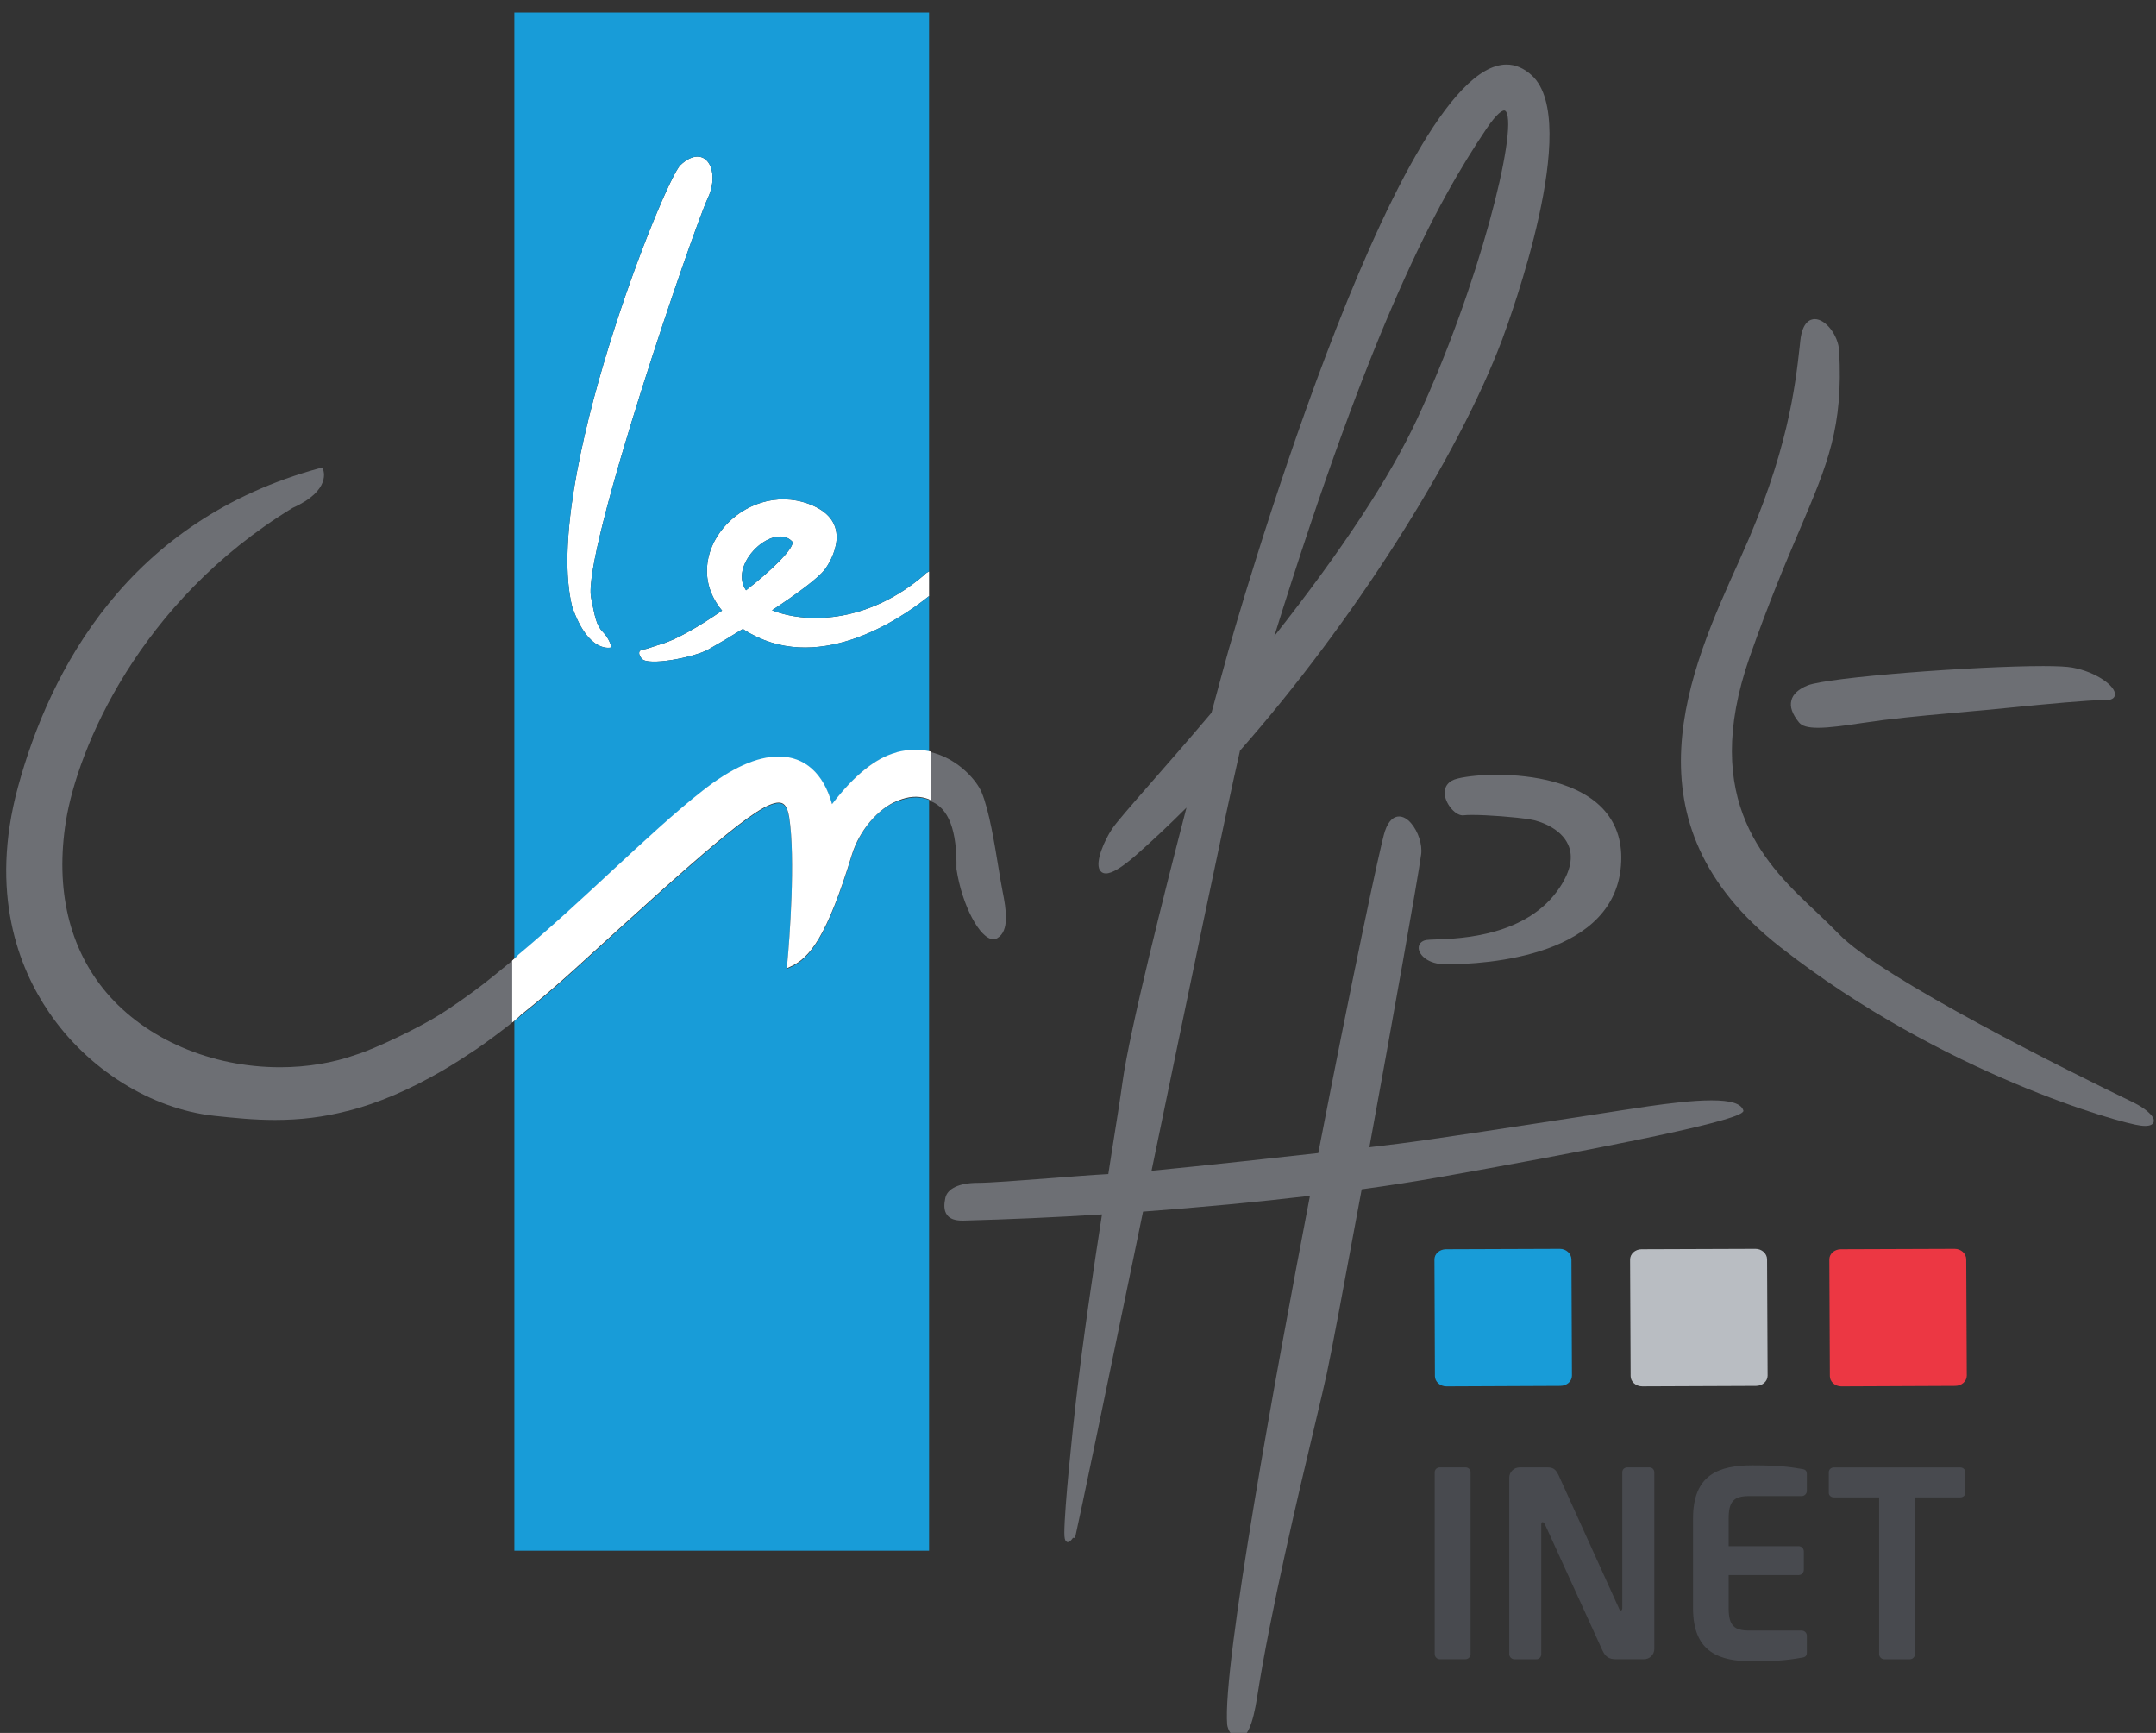 <?xml version="1.0" encoding="utf-8"?>
<!-- Generator: Adobe Illustrator 16.0.3, SVG Export Plug-In . SVG Version: 6.00 Build 0)  -->
<!DOCTYPE svg PUBLIC "-//W3C//DTD SVG 1.1//EN" "http://www.w3.org/Graphics/SVG/1.1/DTD/svg11.dtd">
<svg version="1.1" id="Calque_1" xmlns="http://www.w3.org/2000/svg" xmlns:xlink="http://www.w3.org/1999/xlink" x="0px" y="0px"
	 width="112px" height="90px" viewBox="0 0 112 90" enable-background="new 0 0 112 90" xml:space="preserve">
<rect x="0" y="0" width="112" height="90" fill="#333333" stroke="none"/>
<g>
	<path fill="#189CD8" d="M81.66,71.439c0,0.294-0.264,0.535-0.606,0.535L75.142,72c-0.335,0-0.601-0.245-0.601-0.533l-0.024-6.047
		c-0.008-0.3,0.264-0.536,0.592-0.541l5.921-0.021c0.328,0,0.595,0.244,0.603,0.542L81.66,71.439"/>
	<path fill="#B9BDC2" d="M85.313,71.999c-0.338,0-0.605-0.244-0.605-0.533l-0.028-6.046c0-0.3,0.263-0.537,0.592-0.541l5.923-0.021
		c0.329,0,0.598,0.244,0.601,0.542l0.028,6.04c0,0.294-0.263,0.535-0.604,0.535L85.313,71.999"/>
	<path fill="#EC3743" d="M102.171,71.439c0,0.294-0.264,0.535-0.602,0.535L95.659,72c-0.338,0-0.601-0.245-0.601-0.531l-0.027-6.049
		c-0.008-0.3,0.264-0.536,0.591-0.541l5.921-0.021c0.328,0,0.596,0.244,0.599,0.542L102.171,71.439"/>
	<path fill="#FFFFFF" d="M30.708,31.046c-0.472-2.349,5.351-19.251,6.059-20.748c0.7-1.495-0.161-2.908-1.42-1.724
		c-0.831,0.78-7.204,16.64-5.622,22.944c0.865,2.487,2.041,2.104,2.041,2.104s-0.09-0.44-0.442-0.795
		C30.971,32.475,30.908,32.034,30.708,31.046"/>
	<path fill="#189CD8" d="M48.118,41.495c-0.464-0.141-0.933-0.093-1.445,0.111l-0.105,0.03c-0.985,0.39-1.923,1.515-2.313,2.792
		c-1.296,4.241-2.19,5.372-3.21,5.816l-0.175,0.073l0.021-0.189c0.128-1.303,0.437-5.499,0.108-7.635
		c-0.104-0.684-0.335-0.779-0.549-0.779c-1.057,0-4,2.643-10.56,8.618c-0.957,0.87-1.884,1.663-2.842,2.42
		c-0.023,0.024-0.049,0.043-0.072,0.067c-0.028,0.022-0.053,0.051-0.088,0.078l-0.168,0.134v27.506h21.543V41.549l-0.039-0.019
		C48.166,41.512,48.142,41.502,48.118,41.495"/>
	<path fill="#FFFFFF" d="M48.262,29.683c-0.096,0.036-0.182,0.098-0.26,0.185c-2.769,2.377-5.9,2.603-7.896,1.828
		c1.25-0.824,2.382-1.65,2.736-2.114c0.324-0.42,1.588-2.511-0.816-3.407c-3.392-1.262-6.91,2.66-4.515,5.537
		c-1.197,0.826-2.408,1.526-3.182,1.746c-0.256,0.069-0.758,0.265-0.875,0.265c-0.119,0-0.427,0.088-0.119,0.483
		c0.309,0.403,2.713-0.061,3.449-0.468c0.498-0.278,1.14-0.66,1.814-1.078l0.048,0.043c3.717,2.385,7.989-0.435,9.617-1.746V29.683
		 M39.387,28.358c0.34-0.29,0.758-0.495,1.141-0.495c0.24,0,0.458,0.077,0.636,0.272c0,0,0.011,0.02,0.007,0.06
		c-0.03,0.368-0.998,1.354-2.416,2.462C38.256,29.933,38.678,28.968,39.387,28.358"/>
	<path fill="#189CD8" d="M41.171,28.195c0.004-0.04-0.004-0.053-0.004-0.053c-0.182-0.203-0.4-0.279-0.639-0.279
		c-0.383,0-0.802,0.206-1.142,0.495c-0.708,0.609-1.13,1.575-0.631,2.299C40.173,29.549,41.141,28.563,41.171,28.195"/>
	<path fill="#189CD8" d="M26.719,0.651v49.145l0.189-0.161c1.66-1.391,3.283-2.898,4.857-4.353c1.694-1.578,3.306-3.064,4.715-4.173
		c1.504-1.188,2.842-1.791,3.971-1.791c1.352,0,2.331,0.878,2.772,2.476c1.174-1.539,2.219-2.389,3.266-2.665l0.112-0.03
		c0.558-0.148,1.113-0.167,1.662-0.052v-8.091c-1.627,1.311-5.899,4.131-9.617,1.746l-0.048-0.043
		c-0.674,0.418-1.315,0.8-1.814,1.079c-0.736,0.407-3.139,0.87-3.449,0.467c-0.308-0.395,0-0.484,0.119-0.484
		c0.118,0,0.619-0.194,0.875-0.264c0.774-0.219,1.985-0.919,3.182-1.746c-2.395-2.876,1.125-6.798,4.515-5.537
		c2.404,0.896,1.14,2.986,0.816,3.407c-0.354,0.463-1.486,1.291-2.737,2.114c1.997,0.775,5.129,0.549,7.897-1.828
		c0.078-0.086,0.163-0.15,0.26-0.185V0.651H26.719 M29.726,31.518c-1.582-6.305,4.789-22.165,5.621-22.945
		c1.259-1.182,2.12,0.23,1.42,1.725c-0.708,1.497-6.532,18.399-6.059,20.749c0.2,0.988,0.262,1.428,0.615,1.78
		c0.353,0.355,0.442,0.795,0.442,0.795S30.59,34.005,29.726,31.518"/>
	<path fill="#6D6F74" d="M75.711,40.436c-0.468,0.111-0.703,0.418-0.656,0.84c0.064,0.533,0.596,1.125,0.985,1.066
		c0.086-0.013,0.239-0.018,0.439-0.018c0.811,0,2.216,0.106,3.002,0.231c0.521,0.081,1.607,0.465,1.983,1.316
		c0.275,0.616,0.13,1.355-0.429,2.205c-1.677,2.546-5.155,2.672-6.462,2.714c-0.227,0.009-0.382,0.014-0.481,0.029
		c-0.254,0.045-0.409,0.214-0.394,0.441c0.032,0.343,0.485,0.822,1.41,0.822h0.001c2.087-0.001,8.944-0.389,9.11-5.364
		c0.041-1.106-0.293-2.027-0.985-2.751c-1.512-1.563-4.32-1.729-5.46-1.729C76.986,40.238,76.21,40.312,75.711,40.436"/>
	<path fill="#6D6F74" d="M110.921,57.306l-0.166-0.084c-3.01-1.456-13.001-6.389-15.245-8.73c-0.337-0.347-0.711-0.704-1.107-1.083
		c-2.587-2.426-6.136-5.755-3.512-13.282c1.003-2.857,1.883-4.936,2.595-6.605c1.466-3.438,2.27-5.342,2.055-9.3
		c-0.046-0.802-0.693-1.649-1.268-1.649c-0.232,0-0.644,0.145-0.75,1.122l-0.027,0.258c-0.232,2.088-0.624,5.589-3.064,10.98
		l-0.072,0.164c-2.602,5.742-6.167,13.607,2.129,20.094c8.468,6.622,17.76,9.166,18.706,9.266c0.09,0.013,0.172,0.018,0.241,0.018
		c0.258,0,0.414-0.075,0.446-0.219C111.959,57.931,111.266,57.475,110.921,57.306"/>
	<path fill="#6D6F74" d="M93.059,36.374c-0.088,0.336,0.043,0.708,0.392,1.14c0.152,0.195,0.469,0.283,0.993,0.283
		c0.614,0,1.428-0.119,2.277-0.246c0.391-0.056,0.776-0.112,1.146-0.159c1.427-0.174,3.168-0.33,4.568-0.453l0.916-0.082
		c0.367-0.034,0.835-0.083,1.357-0.134c1.599-0.156,3.79-0.365,4.596-0.365h0.125c0.374,0,0.435-0.196,0.438-0.277
		c0.044-0.446-0.971-1.184-2.21-1.41c-0.28-0.052-0.783-0.078-1.514-0.078c-3.543,0-11.205,0.581-12.245,1.006
		C93.426,35.792,93.137,36.054,93.059,36.374"/>
	<path fill="#6D6F74" d="M24.616,51.479c-0.596,0.437-1.181,0.841-1.732,1.193c-1.083,0.688-3.407,1.804-4.388,2.104
		c-1.192,0.425-2.556,0.652-3.941,0.652c-3.585,0-6.956-1.45-9.016-3.865C3.59,49.27,2.858,46.178,3.427,42.63
		c0.609-3.739,3.774-11.372,11.774-16.253c2.034-0.908,1.599-1.966,1.575-2.014l-0.034-0.087l-0.094,0.027
		C6.647,27.003,2.583,34.811,0.932,40.879c-1.499,5.517,0.05,9.41,1.618,11.702c2.007,2.954,5.299,5.014,8.577,5.368
		c1.038,0.112,2.053,0.216,3.16,0.216c1.305,0,2.533-0.149,3.733-0.461l0.031-0.002c1.601-0.409,3.216-1.102,4.947-2.106
		c0.565-0.33,1.154-0.709,1.75-1.108c0.639-0.44,1.219-0.878,1.943-1.446l0.04-0.031v-3.225l-0.251,0.213
		C25.828,50.533,25.268,50.999,24.616,51.479"/>
	<path fill="#6D6F74" d="M49.686,45.13c0.284,1.874,1.219,3.65,1.92,3.65c0.075,0,0.142-0.02,0.202-0.058
		c0.635-0.371,0.47-1.467,0.269-2.458c-0.055-0.285-0.126-0.686-0.201-1.157c-0.21-1.278-0.49-3.025-0.889-3.973
		c-0.24-0.565-1.103-1.605-2.397-2.006l-0.063-0.022c-0.041-0.013-0.06-0.017-0.139-0.036l-0.13-0.03l0.009,2.54l0.073,0.026
		C49.28,41.964,49.72,43.114,49.686,45.13"/>
	<path fill="#6D6F74" d="M88.908,57.147c-0.991,0-2.257,0.163-3.251,0.304c-0.569,0.081-1.98,0.298-3.766,0.577
		c-3.235,0.497-7.658,1.176-9.271,1.375c-0.351,0.046-0.863,0.104-1.484,0.179c1.173-6.411,2.505-13.859,2.689-15.205
		c0.071-0.513-0.153-1.198-0.526-1.628c-0.195-0.226-0.41-0.346-0.619-0.346c-0.22,0-0.527,0.134-0.738,0.768
		c-0.24,0.712-1.805,8.159-3.46,16.713c-1.455,0.163-5.92,0.656-8.662,0.92c1.94-9.377,3.835-18.485,4.595-21.82
		c5.823-6.596,11.303-15.185,13.629-21.375c0.423-1.148,4.126-11.271,1.541-13.684c-0.41-0.379-0.854-0.572-1.324-0.572
		c-5.843,0-14.35,30.098-14.438,30.402c-0.18,0.657-0.503,1.813-0.888,3.261c-1.21,1.429-2.304,2.681-3.188,3.689
		c-1.047,1.198-1.736,1.99-1.963,2.323c-0.423,0.625-0.886,1.714-0.663,2.14c0.046,0.087,0.139,0.193,0.33,0.193
		c0.319,0,0.819-0.305,1.544-0.933c0.855-0.753,1.744-1.586,2.641-2.485c-1.13,4.344-2.954,11.577-3.324,14.254
		c-0.107,0.785-0.304,2.032-0.556,3.609l-0.182,1.169c-0.781,0.042-1.902,0.128-2.987,0.213c-1.573,0.121-3.196,0.244-3.804,0.244
		c-0.949,0-1.577,0.295-1.677,0.791c-0.059,0.287-0.1,0.64,0.105,0.893c0.147,0.187,0.404,0.276,0.781,0.276h0.042
		c2.301-0.061,4.724-0.165,7.212-0.322c-0.412,2.652-0.991,6.489-1.36,9.746c-0.179,1.588-0.584,5.423-0.596,6.775
		c0,0.301,0.036,0.398,0.082,0.449l0.063,0.047h0.043c0.094,0,0.164-0.094,0.225-0.174l0.033-0.047l0.109,0.007
		c0.284-1.249,1.562-7.423,3.041-14.568l0.492-2.379c3.011-0.224,5.923-0.496,8.671-0.821c-1.731,9.016-4.558,24.409-4.299,27.472
		c0.027,0.241,0.255,0.706,0.597,0.706c0.424,0,0.736-0.706,0.959-2.146c0.68-4.379,2.147-10.573,3.031-14.272
		c0.269-1.137,0.48-2.033,0.59-2.543c0.211-0.962,0.882-4.531,1.81-9.556c1.451-0.2,2.791-0.409,3.988-0.62
		c6.919-1.229,15.276-2.813,15.803-3.388l0.042-0.055l-0.018-0.063C90.423,57.308,89.901,57.147,88.908,57.147 M66.199,33.036
		c5.094-16.353,8.422-22.487,11.008-26.333c0.588-0.872,0.849-0.966,0.936-0.966c0.023,0,0.06,0.014,0.096,0.064
		c0.61,0.959-1.398,9.037-4.617,15.947C72.206,24.795,69.706,28.591,66.199,33.036"/>
	<path fill="#FFFFFF" d="M48.287,39.017c-0.555-0.121-1.117-0.104-1.694,0.046l-0.034,0.018c-1.069,0.281-2.186,1.18-3.336,2.682
		c-0.441-1.601-1.421-2.475-2.772-2.475c-1.128,0-2.466,0.6-3.971,1.79c-1.41,1.105-3.01,2.586-4.701,4.156
		c-1.56,1.45-3.177,2.947-4.84,4.337c-0.036,0.032-0.064,0.063-0.088,0.097c-0.021,0.02-0.047,0.044-0.079,0.069l-0.165,0.148v3.216
		l0.182-0.144l0.131-0.117c0.037-0.028,0.056-0.054,0.079-0.074l0.049-0.049c0.96-0.761,1.893-1.556,2.842-2.421
		c6.56-5.973,9.503-8.613,10.56-8.613c0.214,0,0.445,0.093,0.549,0.772c0.328,2.136,0.021,6.334-0.108,7.64l-0.02,0.193l0.173-0.079
		c1.021-0.443,1.914-1.575,3.21-5.822c0.383-1.25,1.361-2.405,2.378-2.802l0.04-0.016c0.514-0.202,0.981-0.25,1.445-0.106
		c0.024,0.006,0.056,0.02,0.1,0.034l0.156,0.063v-2.525L48.287,39.017"/>
	<path fill="#484A4F" d="M76.123,86.172h-1.325c-0.146,0-0.268-0.122-0.268-0.27v-9.438c0-0.148,0.121-0.257,0.268-0.257h1.325
		c0.15,0,0.271,0.108,0.271,0.257v9.438C76.393,86.05,76.273,86.172,76.123,86.172"/>
	<path fill="#484A4F" d="M85.403,86.172h-1.354c-0.322,0-0.604,0-0.817-0.483l-2.978-6.528c-0.04-0.081-0.08-0.108-0.119-0.108
		c-0.04,0-0.068,0.027-0.068,0.108v6.742c0,0.147-0.106,0.27-0.253,0.27h-1.141c-0.147,0-0.27-0.122-0.27-0.27v-9.156
		c0-0.298,0.243-0.538,0.538-0.538h1.447c0.281,0,0.43,0.082,0.59,0.431l3.125,6.892c0.024,0.066,0.064,0.106,0.106,0.106
		c0.026,0,0.066-0.04,0.066-0.119v-7.053c0-0.148,0.11-0.257,0.255-0.257h1.154c0.146,0,0.255,0.108,0.255,0.257v9.171
		C85.94,85.931,85.697,86.172,85.403,86.172"/>
	<path fill="#484A4F" d="M93.596,86.09c-0.429,0.069-0.954,0.19-2.549,0.19c-1.743,0-3.096-0.47-3.096-2.75v-4.679
		c0-2.279,1.353-2.75,3.096-2.75c1.595,0,2.12,0.121,2.549,0.188c0.201,0.026,0.267,0.095,0.267,0.282v0.856
		c0,0.147-0.121,0.271-0.267,0.271H90.86c-0.777,0-1.059,0.267-1.059,1.152V80.3h3.634c0.147,0,0.27,0.12,0.27,0.267v0.966
		c0,0.147-0.122,0.269-0.27,0.269h-3.634v1.729c0,0.885,0.281,1.151,1.059,1.151h2.736c0.146,0,0.267,0.122,0.267,0.269v0.86
		C93.863,85.998,93.797,86.064,93.596,86.09"/>
	<path fill="#484A4F" d="M101.829,77.766h-2.348v8.137c0,0.147-0.12,0.27-0.267,0.27h-1.328c-0.146,0-0.269-0.122-0.269-0.27v-8.137
		h-2.345c-0.147,0-0.27-0.095-0.27-0.242v-1.059c0-0.148,0.122-0.255,0.27-0.255h6.556c0.147,0,0.267,0.106,0.267,0.255v1.059
		C102.095,77.671,101.976,77.766,101.829,77.766"/>
</g>
</svg>
